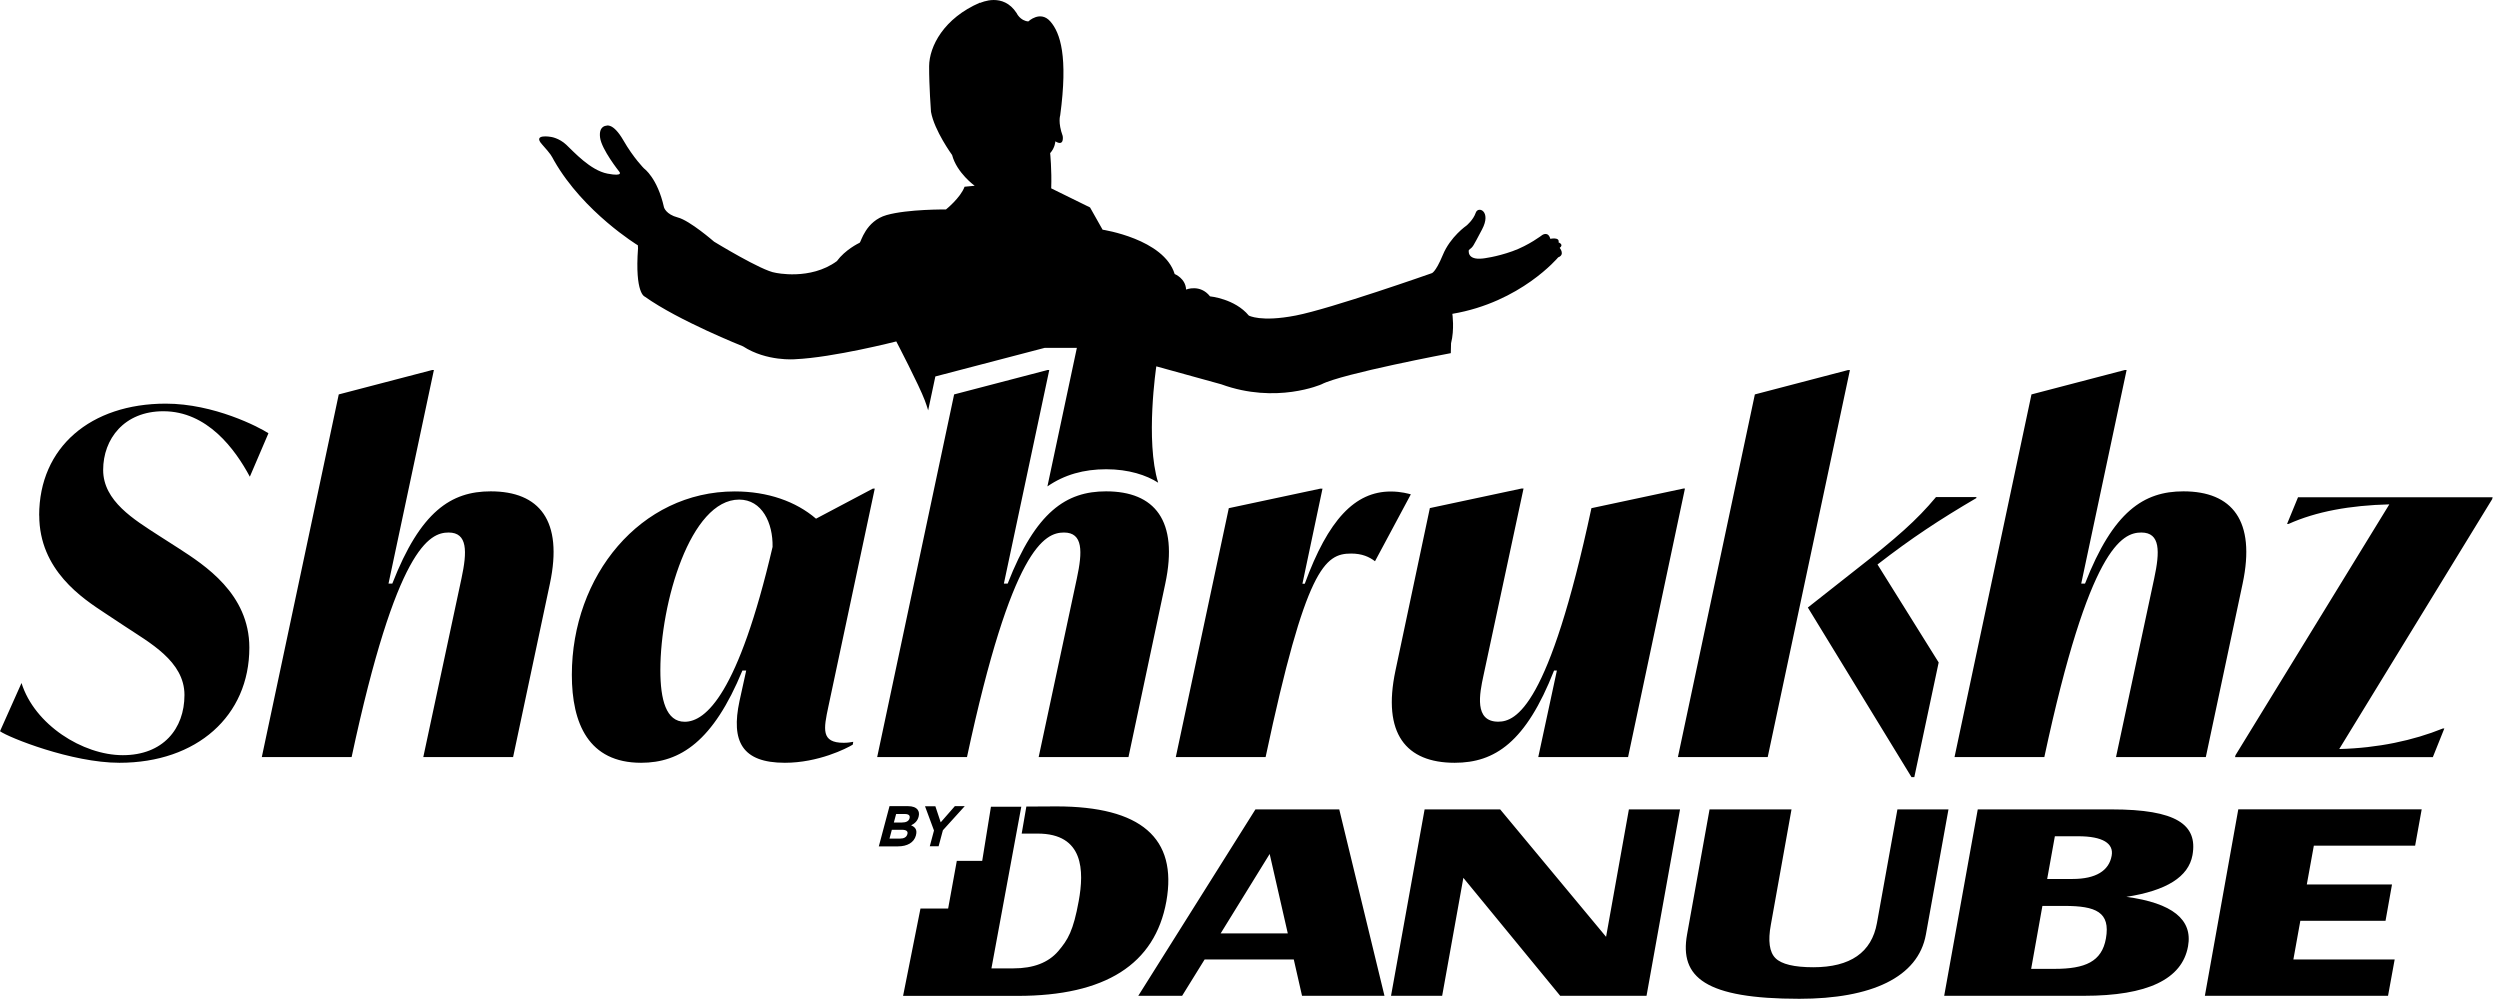 <?xml version="1.0" encoding="UTF-8"?> <svg xmlns="http://www.w3.org/2000/svg" width="309" height="124" viewBox="0 0 309 124" fill="none"><path d="M156.931 105.551L159.171 115.371H150.871L156.931 105.551ZM155.171 100.041L140.691 123.081H146.111L148.891 118.591H159.911L160.931 123.081H171.121L165.531 100.041H155.171ZM201.331 100.041L198.511 115.791L185.421 100.041H176.081L171.931 123.081H178.251L180.871 108.501L192.841 123.081H203.511L207.651 100.041H201.331ZM234.521 100.041L231.991 114.081C231.341 117.721 228.701 119.551 224.121 119.551C221.761 119.551 220.191 119.171 219.451 118.431C218.701 117.691 218.501 116.291 218.881 114.271L221.431 100.041H211.301L208.521 115.501C207.571 120.801 210.771 123.451 222.401 123.451C231.291 123.451 237.091 120.801 238.041 115.501L240.831 100.041H234.521ZM252.431 111.971H255.161C259.051 111.971 260.871 112.731 260.291 116.001C259.781 118.861 257.731 119.751 253.941 119.751H251.051L252.441 111.971H252.431ZM253.991 103.361H256.861C259.911 103.361 261.281 104.251 261.001 105.771C260.671 107.621 259.051 108.641 256.161 108.641H253.031L253.981 103.361H253.991ZM244.451 100.041L240.301 123.081H257.591C265.421 123.081 269.711 121.041 270.441 116.961C271.041 113.651 268.491 111.611 262.821 110.851C267.781 110.081 270.501 108.381 270.991 105.691C271.661 101.921 269.001 100.041 260.991 100.041H244.451ZM276.651 100.041L272.521 123.081H295.161L295.981 118.591H283.461L284.321 113.811H294.851L295.651 109.321H285.121L285.991 104.521H298.511L299.321 100.031H276.661L276.651 100.041ZM110.231 102.561H111.491C112.051 102.561 112.251 102.771 112.151 103.101C112.051 103.481 111.721 103.651 111.241 103.651H109.941L110.231 102.561ZM110.761 100.611H111.841C112.301 100.611 112.511 100.791 112.421 101.121V101.141C112.321 101.511 111.971 101.661 111.491 101.661H110.481L110.761 100.611ZM109.941 99.651L108.621 104.611H110.991C112.111 104.611 112.971 104.161 113.211 103.251V103.231C113.391 102.571 113.131 102.231 112.611 102.011C113.021 101.811 113.401 101.501 113.541 100.941C113.631 100.591 113.591 100.311 113.421 100.081C113.211 99.801 112.811 99.641 112.241 99.641H109.931L109.941 99.651ZM118.011 99.651L116.271 101.641L115.611 99.651H114.331L115.441 102.651L114.921 104.601H116.011L116.541 102.621L119.241 99.641H118.001L118.011 99.651ZM126.861 99.671L126.281 103.031H128.251C133.991 103.031 134.001 107.661 133.331 111.361C132.661 115.051 132.001 116.151 130.791 117.571C129.571 118.981 127.741 119.691 125.251 119.691H122.541L126.231 99.711H122.481L121.401 106.401H118.261L117.191 112.291H113.771L111.621 123.091H125.781C136.621 123.091 142.751 119.191 144.161 111.411C145.551 103.581 141.021 99.671 130.571 99.671L126.861 99.691V99.671Z" fill="black"></path><path d="M239.28 61.45C236.92 64.28 234.44 66.47 229.3 70.48L223.45 75.09L236.26 96.05H236.61L239.62 81.88L232.06 69.77C236.25 66.52 239.74 64.22 244.28 61.56V61.44H239.26L239.28 61.45ZM284.04 61.45L282.68 64.76H282.86C286.28 63.22 290.48 62.46 295.32 62.34L276.31 93.34L276.25 93.58H300.7L302.12 90.04H301.94C298.28 91.52 293.91 92.46 289.13 92.58L308.03 61.7L308.09 61.46H284.06L284.04 61.45ZM81.62 82.83C81.62 74.5 85.34 61.75 91.36 61.75C94.19 61.75 95.55 64.64 95.49 67.6C91.24 85.79 87.22 89.21 84.63 89.21C82.33 89.21 81.62 86.49 81.62 82.83ZM107.89 60.39L100.86 64.11C98.38 61.98 94.9 60.74 90.82 60.74C79.13 60.74 70.68 71.19 70.68 83.41C70.68 89.43 72.75 94.28 79.24 94.28C84.08 94.28 88.16 91.62 91.76 82.88H92.23L91.4 86.66C90.34 91.62 91.7 94.28 97.01 94.28C101.14 94.28 104.63 92.51 105.4 92.04L105.46 91.69C105.11 91.75 104.75 91.81 104.28 91.81C101.45 91.81 101.8 90.1 102.39 87.32L108.12 60.39H107.88H107.89ZM163.22 60.39L151.88 62.81L145.33 93.57H156.43C161.39 70.19 163.75 68.42 167 68.42C168.36 68.42 169.24 68.83 169.95 69.37L174.38 61.1C174.14 61.04 173.2 60.75 171.9 60.75C167.47 60.75 164.17 64.23 161.27 72.15H160.98L163.46 60.4H163.23L163.22 60.39ZM208.04 60.39L196.7 62.81C191.44 87.37 187.37 89.2 185.18 89.2C182.17 89.2 182.88 85.72 183.35 83.53L188.31 60.38H188.07L176.73 62.8L172.48 82.88C170.83 90.68 173.78 94.28 179.8 94.28C184.76 94.28 188.6 91.74 192.08 82.88H192.43L190.13 93.57H201.23L208.26 60.38H208.02L208.04 60.39ZM4.85 63.7C4.85 70.49 10.22 73.97 13 75.8L15.42 77.4C18.43 79.41 22.8 81.71 22.8 85.9C22.8 90.09 20.14 93.34 15.18 93.34C10.22 93.34 4.26 89.56 2.66 84.42L0 90.38C1.06 91.15 8.86 94.28 14.76 94.28C24.33 94.28 30.82 88.49 30.82 80.05C30.82 73.38 25.27 69.84 22.08 67.77L19.6 66.18C16.59 64.23 12.75 61.93 12.75 58.09C12.75 54.25 15.35 50.83 20.19 50.83C25.62 50.83 29.05 55.5 30.88 58.92L33.18 53.55C32 52.78 26.45 49.89 20.49 49.89C11.22 49.89 4.84 55.26 4.84 63.71M53.39 45.74L41.87 48.75L32.36 93.57H43.46C49.01 67.65 53.09 65.82 55.45 65.82C57.81 65.82 57.75 68.18 57.04 71.49L52.32 93.57H63.42L67.97 72.13C69.62 64.34 66.67 60.73 60.65 60.73C55.75 60.73 51.97 63.21 48.49 72.13H48.02L53.63 45.73H53.39V45.74ZM129.45 45.74L117.93 48.75L108.42 93.57H119.52C125.07 67.65 129.14 65.82 131.51 65.82C133.88 65.82 133.81 68.18 133.1 71.49L128.38 93.57H139.48L144.03 72.13C145.68 64.34 142.73 60.73 136.71 60.73C131.81 60.73 128.03 63.21 124.55 72.13H124.08L129.69 45.73H129.45V45.74ZM228.41 45.74L216.9 48.75L207.39 93.57H218.49L228.65 45.74H228.41ZM262.6 45.74L251.09 48.75L241.58 93.57H252.68C258.23 67.65 262.3 65.82 264.67 65.82C267.04 65.82 266.97 68.18 266.26 71.49L261.54 93.57H272.64L277.19 72.13C278.84 64.34 275.89 60.73 269.87 60.73C264.97 60.73 261.19 63.21 257.71 72.13H257.24L262.85 45.73H262.61L262.6 45.74ZM121.14 0.32C116.65 2.25 114.86 5.73 114.84 8.18C114.83 10.64 115.07 13.82 115.07 13.82C115.48 16.14 117.68 19.16 117.68 19.16C118.26 21.37 120.47 22.96 120.47 22.96L119.22 23.08C118.72 24.45 116.92 25.89 116.92 25.89C116.92 25.89 112.2 25.84 109.59 26.58C106.98 27.32 106.42 29.92 106.26 30C106.1 30.08 104.48 30.86 103.43 32.28C100.14 34.69 95.83 33.71 95.83 33.71C94.19 33.5 88.26 29.87 88.26 29.87C88.26 29.87 85.25 27.25 83.78 26.88C82.31 26.5 82.07 25.63 82.07 25.63C81.26 21.99 79.61 20.83 79.61 20.83C79.61 20.83 78.31 19.54 77.04 17.33C75.76 15.12 74.94 15.54 74.94 15.54C74.94 15.54 73.98 15.54 74.17 17.01C74.36 18.48 76.52 21.19 76.52 21.19C76.52 21.19 77.2 21.87 75.08 21.46C72.96 21.05 70.9 18.74 69.99 17.89C69.08 17.04 68.09 16.92 68.09 16.92C68.09 16.92 65.78 16.5 66.99 17.84C68.19 19.19 68.1 19.17 68.5 19.88C72.15 26.25 78.84 30.32 78.84 30.32L78.86 30.68C78.45 36.3 79.69 36.66 79.69 36.66C83.88 39.65 91.84 42.81 91.84 42.81C94.77 44.71 98.28 44.4 98.28 44.4C103.01 44.19 110.78 42.2 110.78 42.2C110.78 42.2 113.6 47.6 114.31 49.5C114.47 49.92 114.6 50.32 114.72 50.72L115.61 46.53L129.11 43H133.1L129.46 60.12C131.56 58.67 133.95 58 136.73 58C139.51 58 141.7 58.73 143.15 59.66C141.54 54.47 142.92 45.28 142.92 45.28L150.95 47.5C157.75 49.98 163.34 47.5 163.34 47.5C165.84 46.19 179.32 43.65 179.32 43.65L179.35 42.43C179.79 40.7 179.51 38.79 179.51 38.79C187.97 37.36 192.59 31.81 192.59 31.81C193.48 31.48 192.78 30.64 192.78 30.64C193.34 30.22 192.64 29.96 192.64 29.96C192.8 29.26 191.62 29.52 191.62 29.52C191.35 28.54 190.62 29.05 190.62 29.05C190.62 29.05 188.98 30.32 186.94 31.05C184.9 31.78 183.27 31.95 183.27 31.95C181.24 32.18 181.55 30.9 181.55 30.9C182.12 30.45 181.98 30.61 183.18 28.36C184.38 26.11 182.7 25.41 182.4 26.3C182.1 27.19 181.26 27.88 181.26 27.88C181.26 27.88 179.26 29.25 178.33 31.52C177.39 33.78 176.93 33.78 176.93 33.78C176.93 33.78 164.48 38.16 160.15 39C155.82 39.84 154.35 39 154.35 39C152.63 36.92 149.56 36.63 149.56 36.63C148.33 35.07 146.6 35.79 146.6 35.79C146.54 34.4 145.19 33.87 145.19 33.87C143.86 29.53 136.28 28.39 136.28 28.39L134.73 25.64L129.93 23.28C130.01 21.02 129.8 18.93 129.8 18.93C130.42 18.24 130.44 17.47 130.44 17.47C131.59 18.17 131.35 16.81 131.35 16.81C130.74 15.13 131.04 14.26 131.04 14.26C132.02 7 131.06 4.06 129.82 2.65C128.58 1.24 127.1 2.65 127.1 2.65C126.07 2.56 125.65 1.61 125.65 1.61C124.81 0.32 123.72 0 122.82 0C121.92 0 121.15 0.36 121.15 0.36" fill="black"></path></svg> 